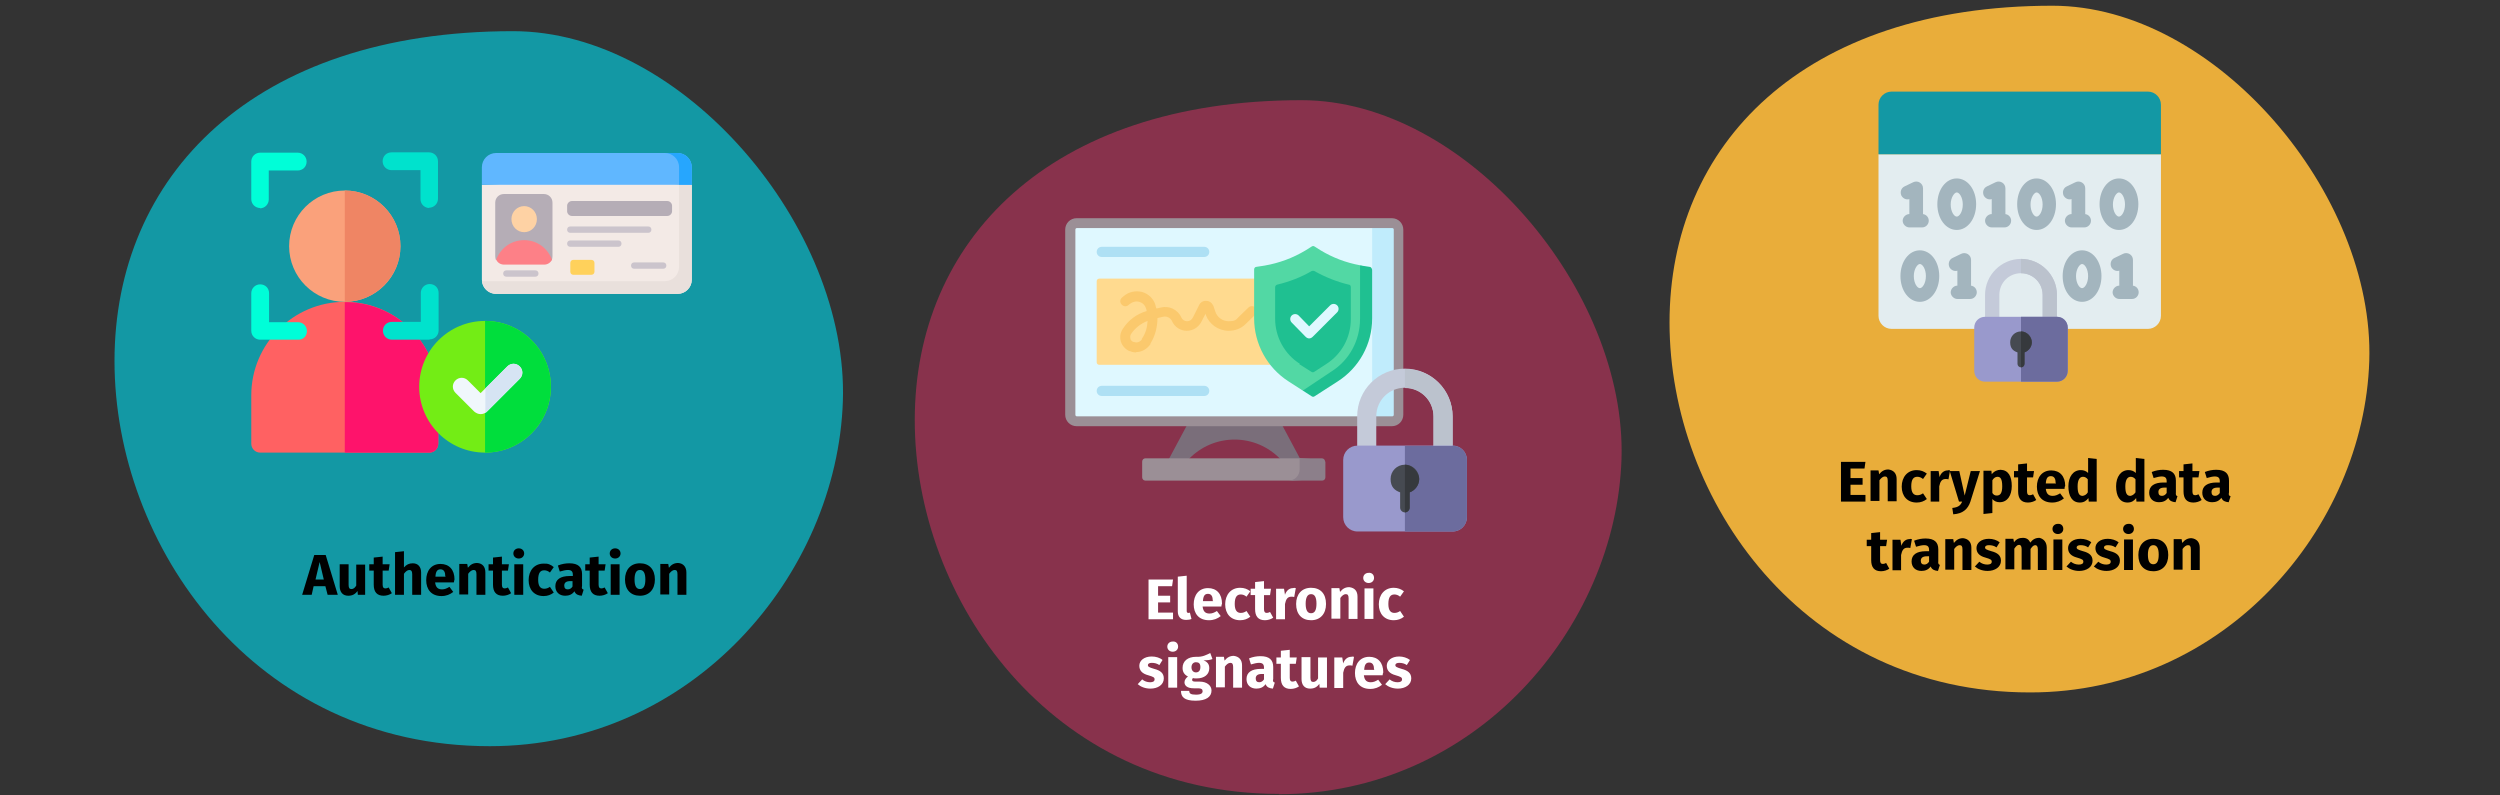 <?xml version="1.0" encoding="UTF-8"?>
<svg xmlns="http://www.w3.org/2000/svg" xmlns:xlink="http://www.w3.org/1999/xlink" version="1.0" id="Ebene_1" x="0px" y="0px" viewBox="0 0 786 250" style="enable-background:new 0 0 786 250;" xml:space="preserve">
<rect x="0" y="0" width="786" height="250" fill="#333333" stroke="none"/>
<style type="text/css">
	.st0{fill:#E9AD3A;}
	.st1{fill:#E3EDF0;}
	.st2{fill:#1398A4;}
	.st3{fill:#A3B5BE;}
	.st4{fill:#88324C;}
	.st5{fill:#FF6162;}
	.st6{fill:#FE136B;}
	.st7{fill:#73ED15;}
	.st8{fill:#00DE3C;}
	.st9{fill:#F0F7FB;}
	.st10{fill:#D6E4F3;}
	.st11{fill:#00FED8;}
	.st12{fill:#00E2CD;}
	.st13{fill:#FAA17B;}
	.st14{fill:#EF8564;}
	.st15{fill:#F3EAE6;}
	.st16{fill:#E9E0DC;}
	.st17{fill:#60B7FF;}
	.st18{fill:#B5ADB6;}
	.st19{fill:#26A6FE;}
	.st20{fill:#FFD15B;}
	.st21{fill:#FED2A4;}
	.st22{fill:#CBC4CC;}
	.st23{fill:#FD8087;}
	.st24{fill:#DFF8FF;}
	.st25{fill:#7A6E7A;}
	.st26{fill:#C0ECFC;}
	.st27{fill:#9B8F96;}
	.st28{fill:#8C7F8A;}
	.st29{fill:#FFDA8F;}
	.st30{fill:#FBC96D;}
	.st31{fill:#AEE0F4;}
	.st32{fill:#52D8A4;}
	.st33{fill:#1FC091;}
	.st34{fill:#C4CAD9;}
	.st35{fill:#BBC2CD;}
	.st36{fill:#9999CC;}
	.st37{fill:#6C6C9E;}
	.st38{fill:#464A51;}
	.st39{fill:#36393D;}
	.st40{fill:#FFFFFF;}
</style>
<g id="Page-1">
	<g id="vorlage">
		<g id="datenschutz-gesundheitsdaten">
			<g id="Group">
				<g>
					<path id="Oval-Copy-4" class="st0" d="M638.3,217.7c61.2,0,104.9-51.8,106.6-104.2c1.7-52.4-48.3-111.7-99.6-111.7       c-78.7,0-120.4,43.9-120.4,99.6s42,116.3,113.3,116.3L638.3,217.7z"></path>
					<g id="encryption">
						<g id="Group-2">
							<g id="Path">
								<path class="st1" d="M590.6,48.5v50.8c0,2.2,1.8,4.1,4.1,4.1h80.6c2.2,0,4.1-1.8,4.1-4.1V48.5L590.6,48.5L590.6,48.5z"></path>
								<path class="st2" d="M679.4,32.9c0-2.2-1.8-4.1-4.1-4.1h-80.6c-2.2,0-4.1,1.8-4.1,4.1v15.6h88.8L679.4,32.9L679.4,32.9z"></path>
							</g>
						</g>
						<g id="Group-3">
							<g>
								<path id="Shape" class="st3" d="M615.2,72.3c-3.4,0-6.1-3.5-6.1-8.1s2.7-8.1,6.1-8.1s6.1,3.5,6.1,8.1S618.6,72.3,615.2,72.3          z M615.2,60.5c-0.7,0-1.9,1.5-1.9,3.8s1.1,3.8,1.9,3.8s1.9-1.5,1.9-3.8C617.1,62,616,60.5,615.2,60.5z"></path>
								<path id="Shape-2" class="st3" d="M640.3,72.3c-3.4,0-6.1-3.5-6.1-8.1s2.7-8.1,6.1-8.1s6.1,3.5,6.1,8.1          S643.7,72.3,640.3,72.3z M640.3,60.5c-0.7,0-1.9,1.5-1.9,3.8s1.1,3.8,1.9,3.8s1.9-1.5,1.9-3.8          C642.2,62,641.1,60.5,640.3,60.5z"></path>
								<path id="Shape-3" class="st3" d="M666.2,72.3c-3.4,0-6.1-3.5-6.1-8.1s2.7-8.1,6.1-8.1s6.1,3.5,6.1,8.1          S669.6,72.3,666.2,72.3z M666.2,60.5c-0.7,0-1.9,1.5-1.9,3.8s1.1,3.8,1.9,3.8s1.9-1.5,1.9-3.8C668.1,62,667,60.5,666.2,60.5          z"></path>
								<path id="Path-4" class="st3" d="M655.6,67.3v-8.1c0-1.6-1.7-2.6-3.1-1.9l-2.7,1.3c-1.1,0.5-1.5,1.8-1,2.9          c0.5,0.9,1.5,1.4,2.5,1.1v4.7c-1.1,0-2.1,1-2.1,2.1s1,2.1,2.1,2.1h4c1.2,0,2.1-1,2.1-2.1s-0.8-2-1.9-2.1l0,0H655.6z"></path>
								<path id="Path-5" class="st3" d="M630.5,67.3v-8.1c0-1.6-1.7-2.6-3.1-1.9l-2.7,1.3c-1.1,0.5-1.5,1.8-1,2.9          c0.5,0.9,1.5,1.4,2.5,1.1v4.7c-1.1,0-2.1,1-2.1,2.1s1,2.1,2.1,2.1h4c1.2,0,2.1-1,2.1-2.1s-0.8-2-1.9-2.1l0,0H630.5z"></path>
								<path id="Path-6" class="st3" d="M604.6,67.3v-8.1c0-1.6-1.7-2.6-3.1-1.9l-2.7,1.3c-1.1,0.5-1.5,1.8-1,2.9          c0.5,0.9,1.5,1.4,2.5,1.1v4.7c-1.1,0-2.1,1-2.1,2.1s1,2.1,2.1,2.1h4c1.2,0,2.1-1,2.1-2.1s-0.8-2-1.9-2.1l0,0H604.6z"></path>
							</g>
							<g>
								<path id="Shape-4" class="st3" d="M654.6,94.9c-3.4,0-6.1-3.5-6.1-8.1s2.7-8.1,6.1-8.1s6.1,3.5,6.1,8.1S658,94.9,654.6,94.9          z M654.6,83c-0.7,0-1.9,1.5-1.9,3.8s1.1,3.8,1.9,3.8s1.9-1.5,1.9-3.8S655.4,83,654.6,83z"></path>
								<path id="Shape-5" class="st3" d="M603.6,94.9c-3.4,0-6.1-3.5-6.1-8.1s2.7-8.1,6.1-8.1s6.1,3.5,6.1,8.1          C609.7,91.3,607,94.9,603.6,94.9z M603.6,83c-0.7,0-1.9,1.5-1.9,3.8s1.1,3.8,1.9,3.8s1.9-1.5,1.9-3.8S604.4,83,603.6,83z"></path>
								<path id="Path-7" class="st3" d="M619.7,89.8v-8.1c0-1.6-1.7-2.6-3.1-1.9l-2.7,1.3c-1.1,0.5-1.5,1.8-1,2.9          c0.5,0.9,1.5,1.4,2.5,1.1v4.7c-1.1,0-2.1,1-2.1,2.1s1,2.1,2.1,2.1h4c1.2,0,2.1-1,2.1-2.1s-0.8-2-1.9-2.1l0,0H619.7z"></path>
								<path id="Path-8" class="st3" d="M670.6,89.8v-8.1c0-1.6-1.7-2.6-3.1-1.9l-2.7,1.3c-1.1,0.5-1.5,1.8-1,2.9          c0.5,0.9,1.5,1.4,2.5,1.1v4.7c-1.1,0-2.1,1-2.1,2.1s1,2.1,2.1,2.1h4c1.2,0,2.1-1,2.1-2.1s-0.8-2-1.9-2.1H670.6z"></path>
							</g>
						</g>
					</g>
				</g>
				<path id="Oval-Copy-4-2" class="st2" d="M154,234.6c63.7,0,109.2-53.9,111-108.5S214.8,9.8,161.3,9.8C79.4,9.8,36,55.5,36,113.5      S79.8,234.6,154,234.6z"></path>
				<path id="Oval-Copy-4-3" class="st4" d="M402,249.7c61.9,0,106-52.3,107.8-105.3c1.7-53-48.8-112.9-100.6-112.9      c-79.5,0-121.6,44.4-121.6,100.6s42.5,117.5,114.5,117.5L402,249.7z"></path>
			</g>
		</g>
	</g>
</g>
<g>
	<path class="st5" d="M137.8,124.3c0-16.2-13.2-29.4-29.4-29.4S79,108.1,79,124.3v15.2c0,1.5,1.2,2.8,2.8,2.8H135   c1.5,0,2.8-1.2,2.8-2.8V124.3z"></path>
	<path class="st6" d="M108.4,95v47.3H135c1.5,0,2.8-1.2,2.8-2.8v-15.2C137.8,108.1,124.6,94.9,108.4,95L108.4,95z"></path>
	<g>
		<circle class="st7" cx="152.5" cy="121.6" r="20.7"></circle>
		<path class="st8" d="M152.5,100.9c11.4,0,20.7,9.3,20.7,20.7s-9.3,20.7-20.7,20.7V100.9z"></path>
		<path class="st9" d="M151.1,130.2c-0.7,0-1.4-0.3-2-0.8l-5.9-5.9c-1.1-1.1-1.1-2.8,0-3.9s2.8-1.1,3.9,0l4,4l8.4-8.4    c1.1-1.1,2.8-1.1,3.9,0s1.1,2.8,0,3.9l-10.3,10.3C152.6,129.9,151.9,130.2,151.1,130.2L151.1,130.2L151.1,130.2z"></path>
		<path class="st10" d="M159.5,115.2l-6.9,6.9v7.7c0.2-0.1,0.3-0.2,0.5-0.4l10.3-10.3c1.1-1.1,1.1-2.8,0-3.9    S160.6,114.1,159.5,115.2L159.5,115.2L159.5,115.2z"></path>
	</g>
	<g>
		<path class="st11" d="M81.8,65.4c-1.5,0-2.8-1.2-2.8-2.8V50.8c0-1.5,1.2-2.8,2.8-2.8h11.8c1.5,0,2.8,1.2,2.8,2.8s-1.2,2.8-2.8,2.8    h-9.1v9.1c0,1.5-1.2,2.8-2.8,2.8L81.8,65.4z"></path>
		<path class="st11" d="M93.6,106.8H81.8c-1.5,0-2.8-1.2-2.8-2.8V92.2c0-1.5,1.2-2.8,2.8-2.8s2.8,1.2,2.8,2.8v9.1h9.1    c1.5,0,2.8,1.2,2.8,2.8S95.3,106.9,93.6,106.8L93.6,106.8z"></path>
		<path class="st12" d="M135,65.4c-1.5,0-2.8-1.2-2.8-2.8v-9.1h-9.1c-1.5,0-2.8-1.2-2.8-2.8s1.2-2.8,2.8-2.8h11.8    c1.5,0,2.8,1.2,2.8,2.8v11.8c0,1.5-1.2,2.8-2.8,2.8L135,65.4z"></path>
		<path class="st12" d="M135,106.8h-11.8c-1.5,0-2.8-1.2-2.8-2.8s1.2-2.8,2.8-2.8h9.1v-9.1c0-1.5,1.2-2.8,2.8-2.8s2.8,1.2,2.8,2.8    v11.8c0,1.5-1.2,2.8-2.8,2.8L135,106.8z"></path>
		<circle class="st13" cx="108.4" cy="77.4" r="17.5"></circle>
		<path class="st14" d="M108.4,59.9c9.7,0,17.5,7.9,17.5,17.5s-7.9,17.5-17.5,17.5V59.9L108.4,59.9z"></path>
	</g>
</g>
<g>
	<g>
		<path class="st15" d="M151.5,58.1v29.8c0,2.5,2,4.5,4.5,4.5h57c2.5,0,4.5-2,4.5-4.5V58.1l-32-1.5    C185.5,56.6,151.5,58.1,151.5,58.1z"></path>
		<path class="st16" d="M213.5,56.6v27.3c0,2.5-2,4.5-4.5,4.5h-57c-0.2,0-0.3,0-0.5,0c0.3,2.3,2.2,4,4.5,4h57c2.5,0,4.5-2,4.5-4.5    V58.1C217.5,58.1,213.5,56.6,213.5,56.6z"></path>
	</g>
	<path class="st17" d="M217.5,58.1v-5.5c0-2.5-2-4.5-4.5-4.5h-57c-2.5,0-4.5,2-4.5,4.5v5.5H217.5z"></path>
	<path class="st18" d="M165.4,80.3c-1.1,0-9.5,1.4-9.5,1.4c-0.1-0.3-0.2-0.7-0.2-1.1V63.7c0-1.5,1.2-2.7,2.7-2.7H171   c1.5,0,2.7,1.2,2.7,2.7v16.9c0,0.5-0.1,0.9-0.3,1.3l-8.1-1.6L165.4,80.3z"></path>
	<path class="st19" d="M213,48.1h-4c2.5,0,4.5,2,4.5,4.5v5.5h4v-5.5C217.5,50.1,215.5,48.1,213,48.1z"></path>
	<path class="st18" d="M209.8,67.9h-30c-0.8,0-1.5-0.7-1.5-1.5v-1.7c0-0.8,0.7-1.5,1.5-1.5h30c0.8,0,1.5,0.7,1.5,1.5v1.7   C211.3,67.2,210.6,67.9,209.8,67.9z"></path>
	<path class="st20" d="M185.9,81.7h-5.6c-0.6,0-1,0.4-1,1v2.7c0,0.6,0.4,1,1,1h5.6c0.6,0,1-0.4,1-1v-2.7   C186.9,82.1,186.5,81.7,185.9,81.7z"></path>
	<path class="st21" d="M164.8,64.8c-2.2,0-4,1.8-4,4.1s1.8,4.1,4,4.1s4-1.8,4-4.1S167,64.8,164.8,64.8z"></path>
	<g>
		<path class="st22" d="M203.8,73.2h-24.5c-0.6,0-1-0.4-1-1s0.4-1,1-1h24.5c0.6,0,1,0.4,1,1S204.4,73.2,203.8,73.2z"></path>
		<path class="st22" d="M194.4,77.6h-15.1c-0.6,0-1-0.4-1-1s0.4-1,1-1h15.1c0.6,0,1,0.4,1,1S195,77.6,194.4,77.6z"></path>
		<path class="st22" d="M208.5,84.5h-9.1c-0.6,0-1-0.4-1-1s0.4-1,1-1h9.1c0.6,0,1,0.4,1,1S209.1,84.5,208.5,84.5z"></path>
		<path class="st22" d="M168.3,87h-9.1c-0.6,0-1-0.4-1-1s0.4-1,1-1h9.1c0.6,0,1,0.4,1,1S168.9,87,168.3,87z"></path>
	</g>
	<path class="st23" d="M173.6,81.8c-1.3-3.7-4.7-6.3-8.8-6.3s-7.4,2.5-8.8,6.1c0.4,1,1.4,1.6,2.5,1.6h12.6c1,0,2-0.6,2.4-1.5l0,0   L173.6,81.8z"></path>
</g>
<g>
	<g>
		<path class="st24" d="M437.6,132.4h-99.1c-1.1,0-2.1-0.9-2.1-2.1V72.1c0-1.1,0.9-2.1,2.1-2.1h99.1c1.1,0,2.1,0.9,2.1,2.1v58.2    C439.7,131.4,438.8,132.4,437.6,132.4z"></path>
		<path class="st25" d="M408.9,144.5h-6.2c-7.9-8.4-21.2-8.4-29.1,0h-6.2l6.2-11.6h29.1L408.9,144.5z"></path>
		<path class="st26" d="M439.7,72.2v58.2c0,1.1-0.9,2.1-2.1,2.1h-14.4c4.5,0,8.2-3.7,8.2-8.2v-24l-1.4-6.7l1.4-8.8V70.1h6.2    C438.7,70.1,439.7,71,439.7,72.2L439.7,72.2L439.7,72.2z"></path>
		<path class="st27" d="M437.6,134h-99.1c-2,0-3.6-1.6-3.6-3.6V72.2c0-2,1.6-3.6,3.6-3.6h99.1c2,0,3.6,1.6,3.6,3.6v58.2    C441.2,132.4,439.6,134,437.6,134z M338.6,71.7c-0.3,0-0.5,0.2-0.5,0.5v58.2c0,0.3,0.2,0.5,0.5,0.5h99.1c0.3,0,0.5-0.2,0.5-0.5    V72.2c0-0.3-0.2-0.5-0.5-0.5H338.6z"></path>
		<path class="st27" d="M415.1,150.6l-9.2,0.5h-45.8c-0.6,0-1-0.5-1-1v-5c0-0.6,0.5-1,1-1h48.6l6.4,0.4c0.6,0,1,0.5,1,1v4    c0,0.6-0.4,1-0.9,1l0,0L415.1,150.6z"></path>
		<path class="st28" d="M416.7,145.1v5c0,0.6-0.5,1-1,1h-10.6c2,0,3.5-1.6,3.5-3.5v-3.5h7c0.6,0,1,0.5,1,1l0,0H416.7z"></path>
	</g>
	<path class="st29" d="M403.6,114.7h-58c-0.5,0-0.8-0.4-0.8-0.8V88.4c0-0.5,0.4-0.8,0.8-0.8h58c0.5,0,0.8,0.4,0.8,0.8v25.5   C404.4,114.4,404,114.7,403.6,114.7z"></path>
	<path class="st30" d="M357.2,110.8c-0.6,0-1.3-0.1-1.9-0.4h-0.2c-1.3-0.6-2.3-1.7-2.7-3c-0.4-1.4-0.2-2.8,0.6-4l0,0   c1.8-2.8,4.4-4.7,7.5-5.6c0-0.3-0.1-0.6-0.2-0.8l0,0c-0.3-1.1-1.1-1.8-2.1-2.1c-1-0.3-2.1,0-2.9,0.6l-0.5,0.4   c-0.7,0.6-1.6,0.5-2.2-0.2s-0.5-1.6,0.2-2.2l0.5-0.4c1.6-1.4,3.8-1.8,5.8-1.3c2,0.6,3.6,2.1,4.2,4.2l0,0c0,0.4,0.2,0.7,0.3,1   c0.5-0.1,0.9-0.2,1.3-0.3c2.6-0.7,5.4,0.6,6.5,3.1c0.3,0.7,1,1.2,1.8,1.2s1.4-0.4,1.8-1.1l2-4c0.4-0.9,1.4-1.4,2.3-1.3   c1,0,1.8,0.7,2.2,1.6l0.6,1.8c0.6,1.8,2.3,3,4.2,3s2.3-0.4,3.1-1.3l3.1-3c0.6-0.6,1.6-0.6,2.2,0s0.6,1.6,0,2.2l-3.1,3   c-1.4,1.4-3.3,2.1-5.3,2.1c-3.2,0-6.1-2-7.2-5v-0.4c-0.1,0-1.4,2.6-1.4,2.6c-0.9,1.7-2.6,2.8-4.6,2.8s-3.8-1.2-4.6-3   c-0.5-1.1-1.7-1.7-2.9-1.4c-0.5,0.1-1.1,0.3-1.7,0.4c0,2.8-0.7,5.6-2.2,8v0.2c-1.1,1.6-2.8,2.5-4.5,2.5l0,0L357.2,110.8z    M360.8,100.9c-2.1,0.8-3.9,2.2-5.2,4.1l0,0c-0.3,0.5-0.3,1-0.2,1.5s0.5,0.8,0.9,1h0.2c0.9,0.4,2,0,2.5-0.8v-0.2   C360.2,104.8,360.7,102.9,360.8,100.9L360.8,100.9L360.8,100.9z"></path>
	<g>
		<path class="st31" d="M378.6,124.5h-32.2c-0.9,0-1.6-0.7-1.6-1.6s0.7-1.6,1.6-1.6h32.2c0.9,0,1.6,0.7,1.6,1.6    S379.5,124.5,378.6,124.5z"></path>
		<path class="st31" d="M378.6,80.8h-32.2c-0.9,0-1.6-0.7-1.6-1.6s0.7-1.6,1.6-1.6h32.2c0.9,0,1.6,0.7,1.6,1.6    S379.5,80.8,378.6,80.8z"></path>
	</g>
	<g>
		<path class="st32" d="M412.4,123.4l-2.8-0.6l-4.5-2.9c-6.7-4.3-10.8-11.8-10.8-19.8V84.7c0-0.4,0.3-0.8,0.7-0.8l2.6-0.4    c4.6-0.8,8.9-2.4,12.9-4.8l1.9-1.2c0.3-0.2,0.6-0.2,0.9,0l1.9,1.2c3.8,2.3,8,3.9,12.4,4.7c0.1,0,2.6,0.8,2.6,0.8    c0.4,0,0.7,0.4,0.7,0.8v14.9c0,8-3.7,14.4-10.4,18.7l-7.2,4.7C413,123.5,412.7,123.5,412.4,123.4L412.4,123.4L412.4,123.4z"></path>
		<path class="st33" d="M431.4,84.8v15.4c0,8-4.1,15.4-10.8,19.7l-7.3,4.7c-0.3,0.2-0.6,0.2-0.9,0l-2.8-1.8l9-6    c5.7-3.6,9-9.8,9-16.6V83.5c0.1,0,0.3,0,0.4,0l2.6,0.4C431,83.9,431.3,84.3,431.4,84.8L431.4,84.8z"></path>
		<path class="st33" d="M408.7,114.4c-4.9-3.1-7.8-8.5-7.8-14.2v-9.9c0-0.4,0.3-0.7,0.6-0.8c3.8-0.9,7.5-2.3,10.9-4.3    c0.3-0.1,0.6-0.1,0.8,0c3.4,1.9,7.1,3.4,10.9,4.3c0.4,0,0.6,0.4,0.6,0.8v10c0,5.8-2.9,11.1-7.8,14.2l-3.7,2.4    c-0.3,0.2-0.6,0.2-0.9,0l-3.8-2.4L408.7,114.4z"></path>
		<path class="st24" d="M411.6,106.4L411.6,106.4c-0.4,0-0.8-0.2-1.1-0.5l-4.4-4.5c-0.6-0.6-0.6-1.6,0-2.2s1.6-0.6,2.2,0l3.3,3.4    l6.6-6.6c0.6-0.6,1.6-0.6,2.2,0s0.6,1.6,0,2.2l-7.7,7.7C412.4,106.2,412,106.4,411.6,106.4L411.6,106.4z"></path>
	</g>
</g>
<g>
	<path class="st34" d="M642.2,101.9v-9.2c0-3.7-3-6.8-6.8-6.8s-6.8,3-6.8,6.8v9.2h-4.5v-9.2c0-6.2,5.1-11.3,11.3-11.3   s11.3,5.1,11.3,11.3v9.2H642.2z"></path>
	<path class="st35" d="M642.2,92.7v9.2h4.5v-9.2c0-6.2-5.1-11.3-11.3-11.3v4.5C639.1,85.9,642.2,88.9,642.2,92.7z"></path>
	<path class="st36" d="M646.7,120h-22.6c-1.9,0-3.4-1.5-3.4-3.4V103c0-1.9,1.5-3.4,3.4-3.4h22.6c1.9,0,3.4,1.5,3.4,3.4v13.6   C650.1,118.5,648.6,120,646.7,120z"></path>
	<path class="st37" d="M646.7,99.6h-11.3V120h11.3c1.9,0,3.4-1.5,3.4-3.4V103C650.1,101.1,648.6,99.6,646.7,99.6z"></path>
	<path class="st38" d="M638.8,107.6c0-1.9-1.5-3.4-3.4-3.4s-3.4,1.5-3.4,3.4s0.9,2.7,2.3,3.2v3.6c0,0.6,0.5,1.1,1.1,1.1   s1.1-0.5,1.1-1.1v-3.6C637.8,110.3,638.8,109.1,638.8,107.6L638.8,107.6z"></path>
	<path class="st39" d="M636.5,114.4v-3.6c1.3-0.5,2.3-1.7,2.3-3.2s-1.5-3.4-3.4-3.4v11.3C636,115.5,636.5,115,636.5,114.4   L636.5,114.4z"></path>
</g>
<g>
	<path class="st34" d="M450.7,143.1v-12.2c0-5-4-9-9-9s-9,4-9,9v12.2h-6v-12.2c0-8.3,6.7-15,15-15s15,6.7,15,15v12.2H450.7z"></path>
	<path class="st35" d="M450.7,131v12.2h6V131c0-8.3-6.7-15-15-15v6C446.7,122,450.7,126,450.7,131z"></path>
	<path class="st36" d="M456.7,167.1h-29.9c-2.5,0-4.5-2-4.5-4.5v-18c0-2.5,2-4.5,4.5-4.5h29.9c2.5,0,4.5,2,4.5,4.5v18   C461.2,165.1,459.2,167.1,456.7,167.1z"></path>
	<path class="st37" d="M456.7,140.2h-15v26.9h15c2.5,0,4.5-2,4.5-4.5v-18c0-2.5-2-4.5-4.5-4.5V140.2z"></path>
	<path class="st38" d="M446.2,150.6c0-2.5-2-4.5-4.5-4.5s-4.5,2-4.5,4.5s1.3,3.6,3,4.2v4.8c0,0.8,0.7,1.5,1.5,1.5s1.5-0.7,1.5-1.5   v-4.8C444.9,154.2,446.2,152.5,446.2,150.6z"></path>
	<path class="st39" d="M443.2,159.6v-4.8c1.7-0.6,3-2.3,3-4.2s-2-4.5-4.5-4.5v15C442.5,161.1,443.2,160.4,443.2,159.6z"></path>
</g>
<g>
	<path d="M102.3,184.3h-3.7l-0.6,2.7H95l3.8-12.5h3.6l3.8,12.5H103L102.3,184.3z M101.8,182.2l-1.3-5.5l-1.3,5.5H101.8z"></path>
	<path d="M115,187h-2.5l-0.1-1.2c-0.7,1-1.6,1.5-2.9,1.5c-1.8,0-2.7-1.2-2.7-3v-6.9h2.8v6.5c0,1,0.3,1.3,0.9,1.3s1.1-0.4,1.5-1.1   v-6.6h2.8V187z"></path>
	<path d="M123.2,186.5c-0.7,0.5-1.7,0.8-2.6,0.8c-2.1,0-3.1-1.2-3.1-3.5v-4.4h-1.4v-2h1.4v-2.1l2.8-0.3v2.4h2.2l-0.3,2h-1.9v4.4   c0,0.9,0.3,1.2,0.9,1.2c0.3,0,0.6-0.1,1-0.3L123.2,186.5z"></path>
	<path d="M132.4,180v7h-2.8v-6.5c0-1-0.4-1.3-0.9-1.3c-0.6,0-1.2,0.5-1.7,1.2v6.6h-2.8v-13.4l2.8-0.3v5.1c0.8-0.9,1.6-1.3,2.8-1.3   C131.4,177.1,132.4,178.2,132.4,180z"></path>
	<path d="M142.7,183.1h-5.9c0.2,1.7,1,2.2,2.2,2.2c0.8,0,1.5-0.3,2.3-0.8l1.2,1.6c-1,0.8-2.2,1.3-3.7,1.3c-3.2,0-4.8-2.1-4.8-5   c0-2.9,1.6-5.1,4.5-5.1c2.7,0,4.4,1.8,4.4,4.9C142.8,182.3,142.8,182.8,142.7,183.1z M140,181.2c0-1.3-0.4-2.2-1.5-2.2   c-1,0-1.5,0.6-1.6,2.3h3.2V181.2z"></path>
	<path d="M152.6,180v7h-2.8v-6.5c0-1-0.3-1.3-0.9-1.3c-0.6,0-1.2,0.5-1.7,1.2v6.5h-2.8v-9.6h2.5l0.2,1.2c0.8-1,1.7-1.5,2.9-1.5   C151.7,177.1,152.6,178.2,152.6,180z"></path>
	<path d="M160.7,186.5c-0.7,0.5-1.7,0.8-2.6,0.8c-2.1,0-3.1-1.2-3.1-3.5v-4.4h-1.4v-2h1.4v-2.1l2.8-0.3v2.4h2.2l-0.3,2h-1.9v4.4   c0,0.9,0.3,1.2,0.9,1.2c0.3,0,0.6-0.1,1-0.3L160.7,186.5z"></path>
	<path d="M164.8,174c0,0.9-0.7,1.6-1.7,1.6c-1,0-1.7-0.7-1.7-1.6c0-0.9,0.7-1.6,1.7-1.6C164.1,172.4,164.8,173.1,164.8,174z    M164.5,187h-2.8v-9.6h2.8V187z"></path>
	<path d="M174.1,178.3l-1.2,1.7c-0.6-0.5-1.2-0.7-1.8-0.7c-1.2,0-1.9,0.8-1.9,3c0,2.1,0.8,2.8,1.9,2.8c0.7,0,1.2-0.2,1.8-0.6   l1.2,1.8c-0.9,0.7-1.9,1.1-3.2,1.1c-2.9,0-4.7-2-4.7-5c0-3,1.8-5.2,4.7-5.2C172.2,177.1,173.2,177.5,174.1,178.3z"></path>
	<path d="M183.5,185.4l-0.6,1.9c-1.1-0.1-1.9-0.4-2.3-1.4c-0.7,1-1.7,1.4-2.9,1.4c-1.9,0-3.1-1.2-3.1-3c0-2.1,1.6-3.2,4.5-3.2h1   v-0.4c0-1.1-0.5-1.5-1.6-1.5c-0.6,0-1.5,0.2-2.5,0.5l-0.6-1.9c1.2-0.5,2.5-0.7,3.6-0.7c2.8,0,4,1.2,4,3.4v3.7   C182.8,185,183,185.2,183.5,185.4z M180,184.4v-1.7h-0.7c-1.3,0-1.9,0.5-1.9,1.4c0,0.8,0.4,1.2,1.1,1.2   C179.2,185.3,179.7,184.9,180,184.4z"></path>
	<path d="M191.1,186.5c-0.7,0.5-1.7,0.8-2.6,0.8c-2.1,0-3.1-1.2-3.1-3.5v-4.4H184v-2h1.4v-2.1l2.8-0.3v2.4h2.2l-0.3,2h-1.9v4.4   c0,0.9,0.3,1.2,0.9,1.2c0.3,0,0.6-0.1,1-0.3L191.1,186.5z"></path>
	<path d="M195.1,174c0,0.9-0.7,1.6-1.7,1.6c-1,0-1.7-0.7-1.7-1.6c0-0.9,0.7-1.6,1.7-1.6C194.4,172.4,195.1,173.1,195.1,174z    M194.9,187H192v-9.6h2.8V187z"></path>
	<path d="M205.9,182.2c0,3.1-1.8,5.1-4.7,5.1c-2.9,0-4.7-1.9-4.7-5.1c0-3.1,1.8-5.1,4.7-5.1S205.9,179,205.9,182.2z M199.5,182.2   c0,2.1,0.6,3,1.7,3s1.7-0.9,1.7-3c0-2.1-0.6-3-1.7-3S199.5,180.1,199.5,182.2z"></path>
	<path d="M215.8,180v7H213v-6.5c0-1-0.3-1.3-0.9-1.3c-0.6,0-1.2,0.5-1.7,1.2v6.5h-2.8v-9.6h2.5l0.2,1.2c0.8-1,1.7-1.5,2.9-1.5   C214.8,177.1,215.8,178.2,215.8,180z"></path>
</g>
<g>
	<path class="st40" d="M368.5,184.3h-4.4v3h3.8v2.1h-3.8v3.2h4.7v2.1h-7.7v-12.5h7.7L368.5,184.3z"></path>
	<path class="st40" d="M370.3,192.2v-10.9l2.8-0.3v11.1c0,0.4,0.2,0.6,0.5,0.6c0.2,0,0.3,0,0.5-0.1l0.5,2c-0.4,0.2-1,0.3-1.7,0.3   C371.2,194.9,370.3,193.9,370.3,192.2z"></path>
	<path class="st40" d="M384,190.7h-5.9c0.2,1.7,1,2.2,2.2,2.2c0.8,0,1.5-0.3,2.3-0.8l1.2,1.6c-1,0.8-2.2,1.3-3.7,1.3   c-3.2,0-4.8-2.1-4.8-5c0-2.9,1.6-5.1,4.5-5.1c2.7,0,4.4,1.8,4.4,4.9C384.1,190,384,190.4,384,190.7z M381.3,188.9   c0-1.3-0.4-2.2-1.5-2.2c-1,0-1.5,0.6-1.6,2.3h3.2V188.9z"></path>
	<path class="st40" d="M393.1,185.9l-1.2,1.7c-0.6-0.5-1.2-0.7-1.8-0.7c-1.2,0-1.9,0.8-1.9,3c0,2.1,0.8,2.8,1.9,2.8   c0.7,0,1.2-0.2,1.8-0.6l1.2,1.8c-0.9,0.7-1.9,1.1-3.2,1.1c-2.9,0-4.7-2-4.7-5c0-3,1.8-5.2,4.7-5.2   C391.2,184.8,392.2,185.2,393.1,185.9z"></path>
	<path class="st40" d="M400.3,194.2c-0.7,0.5-1.7,0.8-2.6,0.8c-2.1,0-3.1-1.2-3.1-3.5v-4.4h-1.4v-2h1.4V183l2.8-0.3v2.4h2.2l-0.3,2   h-1.9v4.4c0,0.9,0.3,1.2,0.9,1.2c0.3,0,0.6-0.1,1-0.3L400.3,194.2z"></path>
	<path class="st40" d="M407.4,184.9l-0.5,2.8c-0.3-0.1-0.6-0.1-0.9-0.1c-1.2,0-1.7,0.8-2,2.3v4.8h-2.8v-9.6h2.5l0.3,1.9   c0.4-1.3,1.4-2.1,2.5-2.1C406.8,184.8,407.1,184.8,407.4,184.9z"></path>
	<path class="st40" d="M416.9,189.9c0,3.1-1.8,5.1-4.7,5.1c-2.9,0-4.7-1.9-4.7-5.1c0-3.1,1.8-5.1,4.7-5.1S416.9,186.6,416.9,189.9z    M410.5,189.8c0,2.1,0.6,3,1.7,3s1.7-0.9,1.7-3c0-2.1-0.6-3-1.7-3S410.5,187.8,410.5,189.8z"></path>
	<path class="st40" d="M426.8,187.6v7H424v-6.5c0-1-0.3-1.3-0.9-1.3c-0.6,0-1.2,0.5-1.7,1.2v6.5h-2.8v-9.6h2.5l0.2,1.2   c0.8-1,1.7-1.5,2.9-1.5C425.9,184.8,426.8,185.8,426.8,187.6z"></path>
	<path class="st40" d="M432,181.7c0,0.9-0.7,1.6-1.7,1.6c-1,0-1.7-0.7-1.7-1.6c0-0.9,0.7-1.6,1.7-1.6C431.3,180,432,180.7,432,181.7   z M431.8,194.6h-2.8v-9.6h2.8V194.6z"></path>
	<path class="st40" d="M441.4,185.9l-1.2,1.7c-0.6-0.5-1.2-0.7-1.8-0.7c-1.2,0-1.9,0.8-1.9,3c0,2.1,0.8,2.8,1.9,2.8   c0.7,0,1.2-0.2,1.8-0.6l1.2,1.8c-0.9,0.7-1.9,1.1-3.2,1.1c-2.9,0-4.7-2-4.7-5c0-3,1.8-5.2,4.7-5.2   C439.4,184.8,440.5,185.2,441.4,185.9z"></path>
	<path class="st40" d="M365.5,207.5l-1,1.6c-0.7-0.5-1.5-0.7-2.4-0.7c-0.8,0-1.2,0.3-1.2,0.7c0,0.5,0.3,0.7,2,1.2c1.9,0.5,3,1.3,3,3   c0,2-1.9,3.2-4.2,3.2c-1.7,0-3.1-0.6-4-1.4l1.4-1.5c0.7,0.6,1.6,0.9,2.5,0.9c0.9,0,1.4-0.3,1.4-0.9c0-0.6-0.3-0.8-2-1.3   c-1.9-0.5-2.8-1.5-2.8-3c0-1.6,1.5-2.9,3.9-2.9C363.4,206.4,364.7,206.8,365.5,207.5z"></path>
	<path class="st40" d="M370.4,203.3c0,0.9-0.7,1.6-1.7,1.6c-1,0-1.7-0.7-1.7-1.6c0-0.9,0.7-1.6,1.7-1.6   C369.7,201.6,370.4,202.3,370.4,203.3z M370.1,216.2h-2.8v-9.6h2.8V216.2z"></path>
	<path class="st40" d="M381.2,207.2c-0.7,0.3-1.5,0.4-2.8,0.4c1.2,0.5,1.8,1.2,1.8,2.5c0,1.9-1.5,3.2-4,3.2c-0.4,0-0.8,0-1.1-0.1   c-0.2,0.1-0.3,0.3-0.3,0.5c0,0.3,0.1,0.6,1,0.6h1.4c2.2,0,3.7,1.2,3.7,2.8c0,2-1.7,3.2-5,3.2c-3.6,0-4.6-1.2-4.6-3.1h2.6   c0,0.8,0.4,1.2,2.1,1.2c1.7,0,2.1-0.5,2.1-1.1c0-0.6-0.4-0.9-1.4-0.9h-1.4c-2.1,0-2.9-0.9-2.9-1.9c0-0.7,0.5-1.4,1.1-1.8   c-1.2-0.6-1.7-1.5-1.7-2.7c0-2.2,1.7-3.5,4.2-3.5c2.1,0.1,3.3-0.6,4.5-1.2L381.2,207.2z M374.6,209.8c0,1,0.6,1.6,1.4,1.6   c0.9,0,1.4-0.6,1.4-1.7c0-1.1-0.5-1.5-1.4-1.5C375.2,208.2,374.6,208.8,374.6,209.8z"></path>
	<path class="st40" d="M390.5,209.2v7h-2.8v-6.5c0-1-0.3-1.3-0.9-1.3c-0.6,0-1.2,0.5-1.7,1.2v6.5h-2.8v-9.6h2.5l0.2,1.2   c0.8-1,1.7-1.5,2.9-1.5C389.5,206.4,390.5,207.4,390.5,209.2z"></path>
	<path class="st40" d="M400.8,214.6l-0.6,1.9c-1.1-0.1-1.9-0.4-2.3-1.4c-0.7,1-1.7,1.4-2.9,1.4c-1.9,0-3.1-1.2-3.1-3   c0-2.1,1.6-3.2,4.5-3.2h1v-0.4c0-1.1-0.5-1.5-1.6-1.5c-0.6,0-1.5,0.2-2.5,0.5l-0.6-1.9c1.2-0.5,2.5-0.7,3.6-0.7c2.8,0,4,1.2,4,3.4   v3.7C400.1,214.2,400.3,214.5,400.8,214.6z M397.4,213.6v-1.7h-0.7c-1.3,0-1.9,0.5-1.9,1.4c0,0.8,0.4,1.2,1.1,1.2   C396.5,214.5,397,214.2,397.4,213.6z"></path>
	<path class="st40" d="M408.4,215.8c-0.7,0.5-1.7,0.8-2.6,0.8c-2.1,0-3.1-1.2-3.1-3.5v-4.4h-1.4v-2h1.4v-2.1l2.8-0.3v2.4h2.2l-0.3,2   h-1.9v4.4c0,0.9,0.3,1.2,0.9,1.2c0.3,0,0.6-0.1,1-0.3L408.4,215.8z"></path>
	<path class="st40" d="M417.4,216.2h-2.5l-0.1-1.2c-0.7,1-1.6,1.5-2.9,1.5c-1.8,0-2.7-1.2-2.7-3v-6.9h2.8v6.5c0,1,0.3,1.3,0.9,1.3   c0.6,0,1.1-0.4,1.5-1.1v-6.6h2.8V216.2z"></path>
	<path class="st40" d="M425.7,206.5l-0.5,2.8c-0.3-0.1-0.6-0.1-0.9-0.1c-1.2,0-1.7,0.8-2,2.3v4.8h-2.8v-9.6h2.5l0.3,1.9   c0.4-1.3,1.4-2.1,2.5-2.1C425.1,206.4,425.4,206.4,425.7,206.5z"></path>
	<path class="st40" d="M434.7,212.3h-5.9c0.2,1.7,1,2.2,2.2,2.2c0.8,0,1.5-0.3,2.3-0.8l1.2,1.6c-1,0.8-2.2,1.3-3.7,1.3   c-3.2,0-4.8-2.1-4.8-5c0-2.9,1.6-5.1,4.5-5.1c2.7,0,4.4,1.8,4.4,4.9C434.8,211.6,434.7,212,434.7,212.3z M432,210.5   c0-1.3-0.4-2.2-1.5-2.2c-1,0-1.5,0.6-1.6,2.3h3.2V210.5z"></path>
	<path class="st40" d="M443.3,207.5l-1,1.6c-0.7-0.5-1.5-0.7-2.4-0.7c-0.8,0-1.2,0.3-1.2,0.7c0,0.5,0.3,0.7,2,1.2c1.9,0.5,3,1.3,3,3   c0,2-1.9,3.2-4.2,3.2c-1.7,0-3.1-0.6-4-1.4l1.4-1.5c0.7,0.6,1.6,0.9,2.5,0.9c0.9,0,1.4-0.3,1.4-0.9c0-0.6-0.3-0.8-2-1.3   c-1.9-0.5-2.8-1.5-2.8-3c0-1.6,1.5-2.9,3.9-2.9C441.1,206.4,442.4,206.8,443.3,207.5z"></path>
</g>
<g>
	<path d="M586.2,147.3h-4.4v3h3.8v2.1h-3.8v3.2h4.7v2.1h-7.7v-12.5h7.7L586.2,147.3z"></path>
	<path d="M596.3,150.6v7h-2.8v-6.5c0-1-0.3-1.3-0.9-1.3c-0.6,0-1.2,0.5-1.7,1.2v6.5h-2.8v-9.6h2.5l0.2,1.2c0.8-1,1.7-1.5,2.9-1.5   C595.3,147.8,596.3,148.8,596.3,150.6z"></path>
	<path d="M605.8,148.9l-1.2,1.7c-0.6-0.5-1.2-0.7-1.8-0.7c-1.2,0-1.9,0.8-1.9,3c0,2.1,0.8,2.8,1.9,2.8c0.7,0,1.2-0.2,1.8-0.6   l1.2,1.8c-0.9,0.7-1.9,1.1-3.2,1.1c-2.9,0-4.7-2-4.7-5c0-3,1.8-5.2,4.7-5.2C603.9,147.8,604.9,148.2,605.8,148.9z"></path>
	<path d="M613.1,147.9l-0.5,2.8c-0.3-0.1-0.6-0.1-0.9-0.1c-1.2,0-1.7,0.8-2,2.3v4.8H607v-9.6h2.5l0.3,1.9c0.4-1.3,1.4-2.1,2.5-2.1   C612.5,147.8,612.8,147.8,613.1,147.9z"></path>
	<path d="M619.5,157.7c-0.8,2.4-2.4,3.8-5.4,4l-0.3-2c1.9-0.2,2.6-0.8,3.1-2h-1l-2.9-9.6h3l1.7,7.7l1.9-7.7h2.9L619.5,157.7z"></path>
	<path d="M632.5,152.8c0,3-1.4,5.1-3.8,5.1c-0.9,0-1.7-0.3-2.3-1v4.4l-2.8,0.3v-13.6h2.5l0.1,1.1c0.8-1,1.8-1.4,2.8-1.4   C631.4,147.8,632.5,149.7,632.5,152.8z M629.5,152.9c0-2.4-0.6-3-1.5-3c-0.6,0-1.2,0.4-1.6,1.1v4c0.4,0.6,0.8,0.8,1.4,0.8   C628.9,155.8,629.5,155,629.5,152.9z"></path>
	<path d="M640.2,157.2c-0.7,0.5-1.7,0.8-2.6,0.8c-2.1,0-3.1-1.2-3.1-3.5v-4.4h-1.3v-2h1.3V146l2.8-0.3v2.4h2.2l-0.3,2h-1.9v4.4   c0,0.9,0.3,1.2,0.9,1.2c0.3,0,0.6-0.1,1-0.3L640.2,157.2z"></path>
	<path d="M649.1,153.7h-5.9c0.2,1.7,1,2.2,2.2,2.2c0.8,0,1.5-0.3,2.3-0.8l1.2,1.6c-1,0.8-2.2,1.3-3.7,1.3c-3.2,0-4.8-2.1-4.8-5   c0-2.9,1.6-5.1,4.5-5.1c2.7,0,4.4,1.8,4.4,4.9C649.1,153,649.1,153.4,649.1,153.7z M646.3,151.9c0-1.3-0.4-2.2-1.5-2.2   c-1,0-1.5,0.6-1.6,2.3h3.2V151.9z"></path>
	<path d="M659.2,144.3v13.4h-2.5l-0.1-1.1c-0.6,0.8-1.4,1.4-2.7,1.4c-2.4,0-3.6-2-3.6-5.1c0-3,1.5-5.1,3.9-5.1   c0.9,0,1.7,0.3,2.3,0.9V144L659.2,144.3z M656.4,154.8v-4.1c-0.4-0.5-0.9-0.8-1.5-0.8c-1,0-1.7,0.9-1.7,3c0,2.4,0.6,3,1.6,3   C655.4,155.8,656,155.5,656.4,154.8z"></path>
	<path d="M674.2,144.3v13.4h-2.5l-0.1-1.1c-0.6,0.8-1.4,1.4-2.7,1.4c-2.4,0-3.6-2-3.6-5.1c0-3,1.5-5.1,3.9-5.1   c0.9,0,1.7,0.3,2.3,0.9V144L674.2,144.3z M671.4,154.8v-4.1c-0.4-0.5-0.9-0.8-1.5-0.8c-1,0-1.7,0.9-1.7,3c0,2.4,0.6,3,1.6,3   C670.4,155.8,670.9,155.5,671.4,154.8z"></path>
	<path d="M684.6,156l-0.6,1.9c-1.1-0.1-1.9-0.4-2.3-1.4c-0.7,1-1.7,1.4-2.9,1.4c-1.9,0-3.1-1.2-3.1-3c0-2.1,1.6-3.2,4.5-3.2h1v-0.4   c0-1.1-0.5-1.5-1.6-1.5c-0.6,0-1.5,0.2-2.5,0.5l-0.6-1.9c1.2-0.5,2.5-0.7,3.6-0.7c2.8,0,4,1.2,4,3.4v3.7   C684,155.6,684.2,155.9,684.6,156z M681.2,155v-1.7h-0.7c-1.3,0-1.9,0.5-1.9,1.4c0,0.8,0.4,1.2,1.1,1.2   C680.3,155.9,680.8,155.6,681.2,155z"></path>
	<path d="M692.2,157.2c-0.7,0.5-1.7,0.8-2.6,0.8c-2.1,0-3.1-1.2-3.1-3.5v-4.4h-1.4v-2h1.4V146l2.8-0.3v2.4h2.2l-0.3,2h-1.9v4.4   c0,0.9,0.3,1.2,0.9,1.2c0.3,0,0.6-0.1,1-0.3L692.2,157.2z"></path>
	<path d="M701.3,156l-0.6,1.9c-1.1-0.1-1.9-0.4-2.3-1.4c-0.7,1-1.7,1.4-2.9,1.4c-1.9,0-3.1-1.2-3.1-3c0-2.1,1.6-3.2,4.5-3.2h1v-0.4   c0-1.1-0.5-1.5-1.6-1.5c-0.6,0-1.5,0.2-2.5,0.5l-0.6-1.9c1.2-0.5,2.5-0.7,3.6-0.7c2.8,0,4,1.2,4,3.4v3.7   C700.6,155.6,700.8,155.9,701.3,156z M697.9,155v-1.7h-0.7c-1.3,0-1.9,0.5-1.9,1.4c0,0.8,0.4,1.2,1.1,1.2   C697,155.9,697.5,155.6,697.9,155z"></path>
	<path d="M594,178.8c-0.7,0.5-1.7,0.8-2.6,0.8c-2.1,0-3.1-1.2-3.1-3.5v-4.4h-1.4v-2h1.4v-2.1l2.8-0.3v2.4h2.2l-0.3,2h-1.9v4.4   c0,0.9,0.3,1.2,0.9,1.2c0.3,0,0.6-0.1,1-0.3L594,178.8z"></path>
	<path d="M601.1,169.5l-0.5,2.8c-0.3-0.1-0.6-0.1-0.9-0.1c-1.2,0-1.7,0.8-2,2.3v4.8H595v-9.6h2.5l0.3,1.9c0.4-1.3,1.4-2.1,2.5-2.1   C600.5,169.4,600.8,169.4,601.1,169.5z"></path>
	<path d="M609.9,177.6l-0.6,1.9c-1.1-0.1-1.9-0.4-2.3-1.4c-0.7,1-1.7,1.4-2.9,1.4c-1.9,0-3.1-1.2-3.1-3c0-2.1,1.6-3.2,4.5-3.2h1   v-0.4c0-1.1-0.5-1.5-1.6-1.5c-0.6,0-1.5,0.2-2.5,0.5l-0.6-1.9c1.2-0.5,2.5-0.7,3.6-0.7c2.8,0,4,1.2,4,3.4v3.7   C609.3,177.2,609.5,177.5,609.9,177.6z M606.5,176.6v-1.7h-0.7c-1.3,0-1.9,0.5-1.9,1.4c0,0.8,0.4,1.2,1.1,1.2   C605.6,177.5,606.1,177.2,606.5,176.6z"></path>
	<path d="M619.8,172.2v7h-2.8v-6.5c0-1-0.3-1.3-0.9-1.3c-0.6,0-1.2,0.5-1.7,1.2v6.5h-2.8v-9.6h2.5l0.2,1.2c0.8-1,1.7-1.5,2.9-1.5   C618.8,169.4,619.8,170.4,619.8,172.2z"></path>
	<path d="M628.7,170.5l-1,1.6c-0.7-0.5-1.5-0.7-2.4-0.7c-0.8,0-1.2,0.3-1.2,0.7c0,0.5,0.3,0.7,2,1.2c1.9,0.5,3,1.3,3,3   c0,2-1.9,3.2-4.2,3.2c-1.7,0-3.1-0.6-4-1.4l1.4-1.5c0.7,0.6,1.6,0.9,2.5,0.9c0.9,0,1.4-0.3,1.4-0.9c0-0.6-0.3-0.8-2-1.3   c-1.9-0.5-2.8-1.5-2.8-3c0-1.6,1.5-2.9,3.9-2.9C626.6,169.4,627.8,169.8,628.7,170.5z"></path>
	<path d="M643.5,172.2v7h-2.8v-6.5c0-1-0.4-1.3-0.8-1.3c-0.6,0-1,0.5-1.5,1.2v6.5h-2.8v-6.5c0-1-0.4-1.3-0.8-1.3   c-0.6,0-1,0.5-1.5,1.2v6.5h-2.8v-9.6h2.5l0.2,1.1c0.7-1,1.6-1.4,2.8-1.4c1.1,0,1.9,0.5,2.3,1.5c0.8-1,1.6-1.5,2.9-1.5   C642.5,169.4,643.5,170.4,643.5,172.2z"></path>
	<path d="M648.7,166.3c0,0.9-0.7,1.6-1.7,1.6c-1,0-1.7-0.7-1.7-1.6c0-0.9,0.7-1.6,1.7-1.6C648,164.6,648.7,165.3,648.7,166.3z    M648.4,179.2h-2.8v-9.6h2.8V179.2z"></path>
	<path d="M657.5,170.5l-1,1.6c-0.7-0.5-1.5-0.7-2.4-0.7c-0.8,0-1.2,0.3-1.2,0.7c0,0.5,0.3,0.7,2,1.2c1.9,0.5,3,1.3,3,3   c0,2-1.9,3.2-4.2,3.2c-1.7,0-3.1-0.6-4-1.4l1.4-1.5c0.7,0.6,1.6,0.9,2.5,0.9c0.9,0,1.4-0.3,1.4-0.9c0-0.6-0.3-0.8-2-1.3   c-1.9-0.5-2.8-1.5-2.8-3c0-1.6,1.5-2.9,3.9-2.9C655.4,169.4,656.7,169.8,657.5,170.5z"></path>
	<path d="M666.1,170.5l-1,1.6c-0.7-0.5-1.5-0.7-2.4-0.7c-0.8,0-1.2,0.3-1.2,0.7c0,0.5,0.3,0.7,2,1.2c1.9,0.5,3,1.3,3,3   c0,2-1.9,3.2-4.2,3.2c-1.7,0-3.1-0.6-4-1.4l1.4-1.5c0.7,0.6,1.6,0.9,2.5,0.9c0.9,0,1.4-0.3,1.4-0.9c0-0.6-0.3-0.8-2-1.3   c-1.9-0.5-2.8-1.5-2.8-3c0-1.6,1.5-2.9,3.9-2.9C663.9,169.4,665.2,169.8,666.1,170.5z"></path>
	<path d="M670.9,166.3c0,0.9-0.7,1.6-1.7,1.6c-1,0-1.7-0.7-1.7-1.6c0-0.9,0.7-1.6,1.7-1.6C670.2,164.6,670.9,165.3,670.9,166.3z    M670.6,179.2h-2.8v-9.6h2.8V179.2z"></path>
	<path d="M681.7,174.5c0,3.1-1.8,5.1-4.7,5.1c-2.9,0-4.7-1.9-4.7-5.1c0-3.1,1.8-5.1,4.7-5.1S681.7,171.2,681.7,174.5z M675.3,174.4   c0,2.1,0.6,3,1.7,3s1.7-0.9,1.7-3c0-2.1-0.6-3-1.7-3S675.3,172.4,675.3,174.4z"></path>
	<path d="M691.6,172.2v7h-2.8v-6.5c0-1-0.3-1.3-0.9-1.3c-0.6,0-1.2,0.5-1.7,1.2v6.5h-2.8v-9.6h2.5l0.2,1.2c0.8-1,1.7-1.5,2.9-1.5   C690.6,169.4,691.6,170.4,691.6,172.2z"></path>
</g>
</svg>
